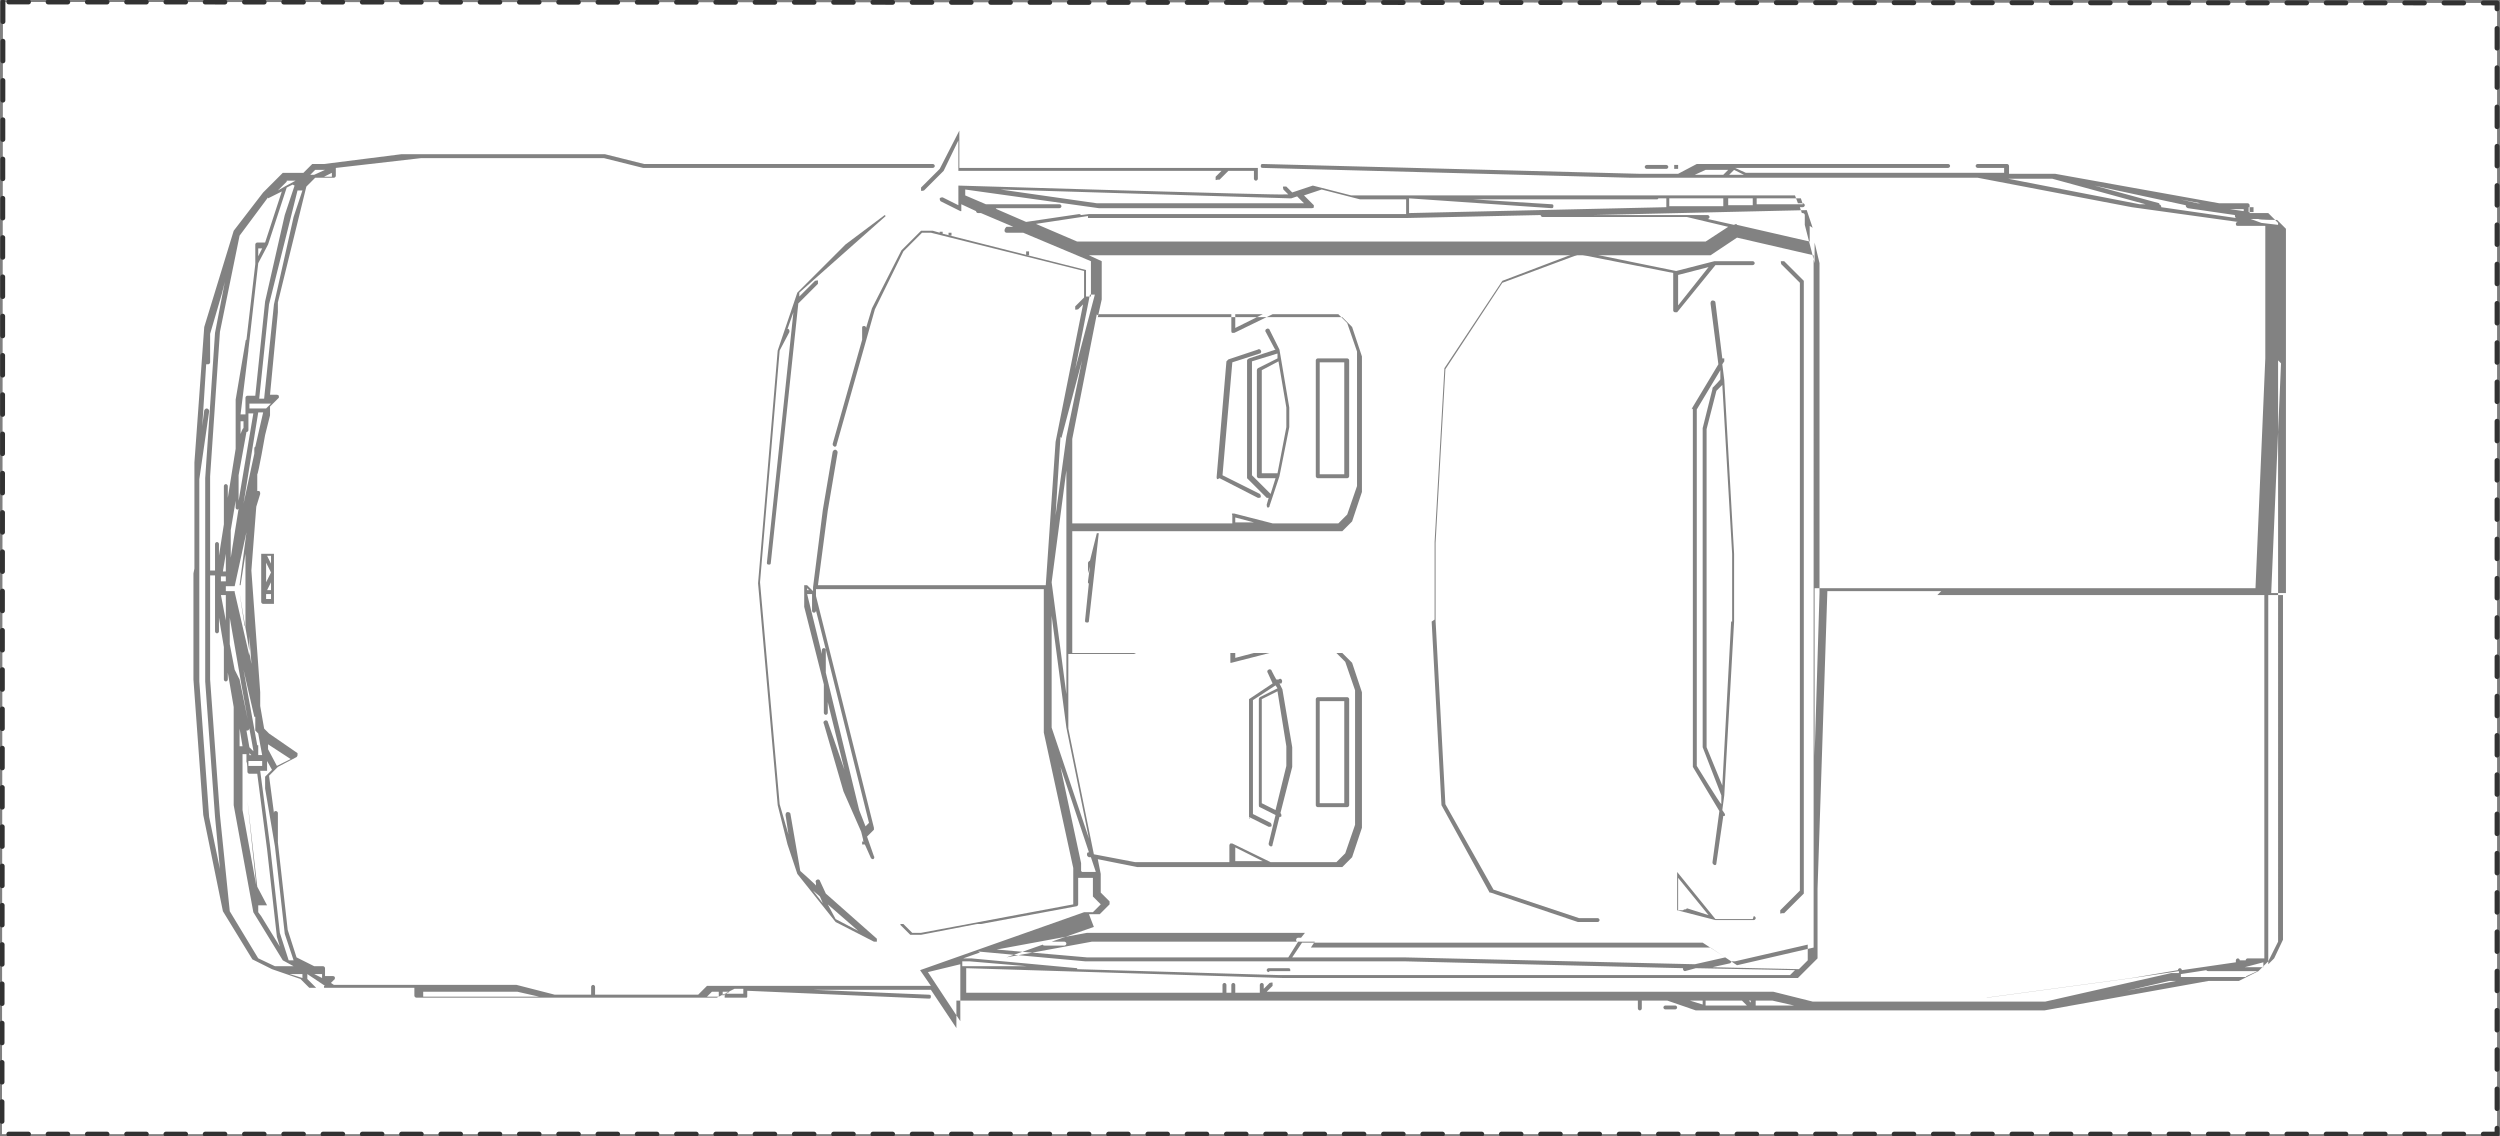 <?xml version="1.0" encoding="UTF-8"?><svg id="P2310" xmlns="http://www.w3.org/2000/svg" viewBox="0 0 254.6 115.7"><rect x="0" y="0" width="254.6" height="115.7" fill="#808080" stroke="none"/><defs><style>.cls-1{fill:#fff;stroke:#323232;stroke-dasharray:0 0 2 2;stroke-linecap:round;stroke-linejoin:round;stroke-width:.5px;}.cls-2{fill:#828282;}</style></defs><g id="P2310-2"><polyline class="cls-1" points=".3 .2 .2 115.5 254.3 115.5 254.3 .3 .3 .2"/></g><path class="cls-2" d="m170.5,16.8c0,0,0,.1,0,.2s0,.1,0,.2c0,0,0,0,.2,0s.1,0,.2,0c0,0,0,0,0-.2s0-.1,0-.2c0,0-.2,0-.3,0Z"/><path class="cls-2" d="m167.7,16.8c-.1,0-.2.1-.2.2s.1.2.2.2h2c.1,0,.2-.1.2-.2s-.1-.2-.2-.2h-2Z"/><path class="cls-2" d="m19.7,58.4v10.8l1,13.8,2,9.8s0,0,0,0l3,4.9s0,0,0,0c0,0,0,0,0,0,0,0,0,0,0,0,0,0,0,0,0,0,0,0,0,0,0,0l2,1s0,0,0,0l2.9,1,.9.9s0,0,.1,0c0,0,0,0,0,0s0,0,0,0c0,0,0,0,0,0h10.6v.8c0,.1.1.2.2.2h29.5s0,0,0,0,0,0,0,0h1s0,0,.1,0l1.8-.9h.9v.5h-1.7s0,0,0,0h0c0,0-.1,0-.2,0,0,0,0,0,0,0,0,0,0,0,0,.2s0,.1,0,.2c0,0,0,0,0,0,0,0,0,0,0,0,0,0,0,0,.2,0s0,0,0,0h1s0,0,0,0,0,0,0,0h1s0,0,0,0c0,0,0,0,0,0,0,0,.1,0,.1-.1,0,0,0,0,0,0s0,0,0,0v-.6l18.5.8h0c.1,0,.2,0,.2-.2,0-.1,0-.2-.2-.2l-11.8-.5h11.8c0,0,.1,0,.2,0l2.6,3.9s0,0,0,0c0,0,0,0,0,0,0,0,0,0,0,0,0,0,0,0,0,0,0,0,0,0,0,0,0,0,0,0,0,0,0,0,0,0,0,0,0,0,0,0,0,0,0,0,0,0,0,0,0,0,0,0,0,0,0,0,0,0,0-.1h0s0,0,0,0c0,0,0,0,0,0v-2.7h27.4s0,0,0,0h2.9s0,0,0,0h38.4s0,0,0,0h.7v.8c0,.1.1.2.2.2s.2-.1.2-.2v-.8h1.7s0,0,0,0h.9l2.9,1s0,0,0,0h35.5s0,0,0,0h0s16.7-3,16.7-3h1s0,0,0,0h2s0,0,.1,0l2-1s0,0,0,0l1-1s0,0,0,0l1-2s0,0,0-.1V22.9c0,0,0-.1,0-.2l-1-1s0,0-.2,0h-1.7s0-.8,0-.8c0-.1-.1-.2-.2-.2h-1s0,0,0,0h0s-1.9,0-1.9,0l-16.7-3s0,0,0,0c0,0,0,0,0,0h-4.7v-.8c0-.1-.1-.2-.2-.2h-3c-.1,0-.2.1-.2.2s.1.2.2.2h2.7v.5h-26.3l-1.1-.5h21.7c.1,0,.2-.1.2-.2s-.1-.2-.2-.2h-25.6s0,0,0,0c0,0,0,0,0,0l-1.9,1h-3.9l-38.4-1h0c-.1,0-.2,0-.2.2,0,.1,0,.2.2.2l37.4,1h35.4l15.7,3,10.8,1.5c0,0-.2,0-.2.2s.1.2.2.2h2s0,0,0,0c0,0,0,0,0,0h.8v8.6s0,0,0,0,0,0,0,0v4.9l-1,23.4h-44.9V26.8s-1-3.9-1-3.9v-1c0-.1-.1-.2-.2-.2s-.1,0-.1,0l-.2-.6h.3c.1,0,.2-.1.2-.2,0-.1-.1-.2-.2-.2h-.5s-.3-.8-.3-.8c0,0,0,0,0,0,0,0,0,0,0,0,0,0,0,0,0,0,0,0,0,0,0,0h-40.3s0,0,0,0c0,0,0,0,0,0,0,0,0,0,0,0,0,0,0,0,0,0h-4.9s-3.9-1-3.9-1c0,0,0,0,0,0,0,0,0,0,0,0l-2.1.7-.6-.6c0,0-.2,0-.3,0s0,.2,0,.3l.5.5h-.4c0,.1-33.2-.9-33.2-.9v-1.5h26.8l-.6.6c0,0,0,.2,0,.3s.1,0,.2,0,.1,0,.2,0l.9-.9h2.6v.8c0,.1.1.2.2.2s.2-.1.2-.2v-1s0,0,0,0c0,0,0,0,0-.1,0,0,0,0,0,0,0,0,0,0,0,0,0,0,0,0,0,0,0,0,0,0-.1,0h-30.3v-3.7s0,0,0,0c0,0,0,0,0,0,0,0,0,0,0,0,0,0,0,0,0-.1,0,0,0,0,0,0,0,0,0,0,0,0,0,0,0,0,0,0,0,0,0,0,0,0,0,0,0,0,0,0,0,0,0,0,0,0,0,0,0,0,0,0,0,0,0,0,0,0l-2,3.9-1.9,1.9c0,0,0,.2,0,.3s.2,0,.3,0l2-2s0,0,0,0l1.5-3.1v6.6l-1.6-.8c-.1,0-.2,0-.3.1,0,.1,0,.2.1.3l2,1s0,0,0,0c0,0,0,0,0,0s0,0,0,0c0,0,0,0,.1,0,0,0,0,0,0,0,0,0,0,0,0,0,0,0,0,0,0,0,0,0,0,0,0-.1,0,0,0,0,0,0s0,0,0,0v-.6l1.5.7c0,.1.1.2.2.2h.3l3.3,1.4h-.7c-.1.1-.2.2-.2.4,0,.1.1.2.2.2s0,0,0,0h.8s.1,0,.2,0,0,0,0,0h.7c0,0,6.9,2.9,6.9,2.9v3.6h-.5v-2.7s0,0,0,0c0,0,0,0,0,0,0,0,0,0,0,0,0,0,0,0,0,0,0,0,0,0,0,0l-14.6-3.7s0,0,0,0c0,0,0-.1,0-.2,0,0-.3,0-.3,0,0,0,0,0,0,.1l-.7-.2s0,0,0,0c0,0,0,0,0,0h-1c0,0-.1,0-.2,0l-2,2s0,0,0,0c0,0,0,0,0,0l-3,5.9s0,0,0,0c0,0,0,0,0,0l-.6,2c0,0,0-.2-.2-.2s-.2.1-.2.2v1c0,0,0,.1,0,.2l-3,10.6c0,.1,0,.2.2.3,0,0,0,0,0,0,0,0,.2,0,.2-.2l3.9-13.8,2.9-5.9,1.9-1.9h.9l15.6,3.9v2.7l-.9.9c0,0,0,.2,0,.3s.2,0,.3,0l.5-.5-2.8,14s0,0,0,0c0,0,0,0,0,0l-1,14.6h-23.2l1-7.6,1-5.9c0-.1,0-.2-.2-.3-.1,0-.2,0-.3.2l-1,5.9-1,7.9s0,0,0,0c0,0,0,0,0,0v.4l-.6-.6s0,0,0,0c0,0,0,0,0,0h0c0,0-.1,0-.2,0,0,0,0,0-.1,0,0,0,0,.1,0,.2s0,0,0,0v1h0s0,1,0,1l2,7.9v2.9c0,.1.1.2.2.2s.2-.1.2-.2v-1.1l1.7,6.9-1.7-4.9c0-.1-.2-.2-.3-.1-.1,0-.2.2-.1.3l2,6.9,1.8,4.1.2.8c0,0,0,.1,0,.1h0s0,0,0,0h0s0,0,0,0l.8,1.8c0,0,.1.1.2.1s0,0,0,0c.1,0,.2-.2.1-.3l-.7-2,.7-.7c0,0,0-.1,0-.2l-5.9-23.6v-.7h23.2v14.6s3,13.8,3,13.8v.9s0,0,0,0,0,0,0,0v2.8l-15.5,2.9h-.9l-.9-.9c0,0-.2,0-.3,0,0,0,0,0,0,0,0,0,0,0,0,0s0,0,0,0c0,0,0,0,0,0,0,0,0,0,0,0s0,0,0,0c0,0,0,0,0,0,0,0,0,.1,0,.1,0,0,0,0,0,0h0s1,1,1,1c0,0,0,0,0,0,0,0,0,0,.1,0,0,0,0,0,0,0h1s5.7-1.1,5.7-1.1c0,0,0,0,0,0,0,0,0,0,.2,0s.1,0,.2,0c0,0,0,0,0,0l9.7-1.8c.1,0,.2-.1.2-.2v-2.7h1.5v1.7c0,0,0,.1,0,.2l.8.8-.8.8h-.9s0,0,0,0l-16.7,5.9s0,0,0,0c0,0,0,0,0,0,0,0,0,0,0,0,0,0,0,0,0,0,0,0,0,0,0,0,0,0,0,0,0,0,0,0,0,0,0,0,0,0,0,0,0,0l1.1,1.6h-22.6c0,0-.1,0-.2,0l-.9.9h-10.5v-.8c0-.1-.1-.2-.2-.2s-.2.1-.2.2v.8h-3.7l-3.9-1s0,0,0,0c0,0,0,0,0,0h-9.8s0,0,0,0h-8.8l-.3-.2.4-.4c0,0,0-.2,0-.2s-.1-.1-.2-.1h-.8v-.8c0-.1-.1-.2-.2-.2h-.9l-1.8-.9-.9-2.8-1-8.9v-.8s0,0,0-.2v-2c0-.1-.1-.2-.2-.2s-.2,0-.2.2l-.5-3.8.9-.9,1.9-1c0,0,.1-.1.1-.2s0-.2,0-.2l-2.9-2-.5-.5-.4-2.3v-1s0,0,0,0h0s0-.4,0-.4l-.9-12.4.5-6.5.4-1.3c0-.1,0-.2-.1-.3,0,0-.1,0-.2,0v-1.7c.1,0,.8-4,.8-4l.5-2v-.9l.9-.9c0,0,0-.2,0-.2s-.1-.1-.2-.1h-.7l.8-8.4s0,0,0,0c0,0,0,0,0,0,0,0,0,0,0,0,0,0,0,0,0-.1v-.9s2.9-11.8,2.9-11.8l.9-.9h1.9c.1,0,.2-.1.2-.2v-.8l8.7-1h18.6s4,1,4,1h10.8s0,0,0,0,0,0,0,0h18.7c.1,0,.2-.1.2-.2s-.1-.2-.2-.2h-23.6s0,0,0,0h-5.8s-4-1-4-1h-20.7s0,0,0,0h0l-7.9,1h-1c0,0-.1,0-.2,0h0s0,0,0,0c0,0,0,0,0,0l-.9.9h-1.9c0,0-.1,0-.2,0l-2,2-3,3.9s0,0,0,0c0,0,0,0,0,0h0s0,0,0,0h0s0,0,0,0h0s0,0,0,0h0s0,0,0,0h0s0,0,0,0h0s0,0,0,0h0s-3,9.8-3,9.8c0,0,0,0,0,0h0s-1,13.8-1,13.8v10.8s0,0,0,0,0,0,0,0Zm62.5,1.5l.2.2h-.2v-.2Zm6,24.4l-.7-1.8-3.4-14v-2.3c0-.1-.1-.2-.2-.2s-.2.1-.2.2v.4l-1.5-6.1h.5v1.7c0,.1.1.2.2.2s.2-.1.2-.2h0c0-.1,5.4,21.6,5.4,21.6l-.4.4Zm88.2,13.6s0,0,.1,0c0,0,.1,0,.2,0,0,0,0,0,0,0l7.4-1.7v1.6l-.9.9-8.8-.2,1.8-.4h0Zm-3.7.3l-29.7-.7h-11.4s1-1.5,1-1.5h40.8l2.3,1.5-3.1.7Zm-40.5-2.7c-.1,0-.2.1-.2.2s0,.2.2.2l-1,1.6h-20.5s-9.2-.8-9.2-.8l9.2-1.7h22.2l-.4.5h-.2Zm-32.6,1.4s0,0,0,0c0,0,0,0,0,0l10.9,1h32.5l28.4.7s0,0,0,.1c0,.1.1.2.2.2s0,0,0,0l1.1-.3,10.1.2-.5.5h-52.1l-20.5-.6s0,0,0-.1c0,0,0,0,0,0,0,0,0,0,0,0,0,0,0,0,0,0,0,0,0,0,0,0,0,0,0,0,0,0,0,0,0,0,0,0,0,0,0,0,0,0l-10.8-1s0,0,0,0c0,0,0,0,0,0h-.8l1.7-.6Zm-.9,1l5.9.5h-6.6v-.5h.8Zm9.1.8h.2s-.2,0-.2,0c0,0,0,0,0,0Zm65.6,3.6l-1.3-.4h1.3v.4Zm.4-.4h1.7s0,0,0,0h1.9l.5.5h-4.2v-.5Zm4.3,0h.2v.2l-.2-.2Zm.7.5v-.5h1.7s2.2.5,2.2.5h-3.9Zm42.1-2.5h.7l-5,1,4.3-1Zm7.8-.4h-6.6v-.3l2.6-.4c0,0,0,.1.2.1h5l-1.1.5Zm1.8-1.5v.5h-1.9l1.9-.5Zm2-2.3l-.9,1.9-.6.6v-.4s0,0,0,0c0,0,0,0,0,0v-37.2h1.5v35.2Zm-3-74.1h-.5v-.5h.5v.5Zm-1-.5v.4l-3.5-.5s0,0,0,0,0,0,0,0l1.8.3h1.7Zm-4.7-.4l-1.8-.4,2.1.4h-.4Zm-3.9,0l-6.6-1.8,9.3,2c0,.1,0,.2.2.3l4.8.7s0,0,0,0c0,.1,0,.2.1.3l-7.6-1.1s0,0,0,0c0-.1,0-.2-.2-.3Zm-43.3-3.4l1,.5h-1.5l.5-.5Zm-4,.5l1.1-.5h1.9s0,0,0,0h.4l-.5.5h-2.9Zm32,.4h4.4l9.5,2.6h-.6c0,0-13.4-2.6-13.4-2.6Zm27.4,18.5v-13.8s0,0,0,0c0,0,0,0,0,0,0,0,0,0,0,0h0s0,0,0,0c0,0,0,0,0,0l-1.7-.2-1.1-.4s0,0,0,0h.8c0,.1,1.9.1,1.9.1l.9.9v37.1h-1.5l1-23.4Zm-34.7,23.9h0s0,0,0,0h33.3v37h-1.7c-.1,0-.2.1-.2.2s0,0,0,0h-.6c0,0,0,0,0,0,0-.1-.1-.2-.2-.2s-.2.1-.2.2v.2l-5.5.8h0c0-.1-.1-.2-.2-.2s-.2.1-.2.2h0c0,0-4.7.8-4.7.8l-14.8,2s0,0,0,0c0,0,0,0,0,0,0,0,0,0,0,0,0,0,0,0,0,0,0,0,0,0,0,0s0,0,0,0c0,0,0,0,0,0,0,0,0,0,0,0,0,0,0,0,0,0,0,0,0,0,0,0,0,0,0,0,.1,0,0,0,0,0,0,0h0s0,0,0,0l14.8-2,4.7-.7v.2h-.8s0,0,0,0c0,0,0,0,0,0l-12.8,2.9h-7.9s0,0,0,0h-14.8s0,0,0,0h-1l-4-1h-51.6l.6-.6c0,0,0-.2,0-.3s-.2,0-.3,0l-.6.6v-.4c0-.1-.1-.2-.2-.2s-.2.1-.2.2v.8h-2.5v-.8c0-.1-.1-.2-.2-.2s-.2.1-.2.2v.8h-.5v-.8c0-.1-.1-.2-.2-.2s-.2.1-.2.2v.8h-26.1v-2.5l32.3,1h39.4s0,0,0,0h12.8c0,0,.1,0,.2,0l1-1h0s1-1,1-1c0,0,0,0,0-.2v-6.9l1-30.3h11.6Zm-12-33.7v33.5l-.5,16.6V24.7l.5,2.1Zm-1-3.9v1.6l-7.4-1.7s0,0,0,0c0-.1-.2-.1-.3,0h0c0,0-2.7-.6-2.7-.6.1,0,.2-.1.2-.2s-.1-.2-.2-.2h-11.6l21.7-.5.6,1.8Zm-14.3-2.8h5.5v.8h-5.5c0,0,0,0,0,0v-.8Zm8.9.7v-.7h4.5l.2.6h-4.7Zm-.4,0h-2.5c0,0,0-.7,0-.7h2.5v.7Zm-9.6-.7h.8v.8c0,0,0,0,0,.1l-26.2.6v-1.5l14.5,1h0c.1,0,.2,0,.2-.2,0-.1,0-.2-.2-.2l-8-.5h18.8Zm-37.4,0h0s0,0,0,0l.6-.2.7.7h-21.1s-9.8-1.4-9.8-1.4l29.5.9Zm-30.1,1h6.5c.1,0,.2-.1.2-.2s-.1-.2-.2-.2h-7.5l-2.1-.9v-.6l13.6,1.9h21.7c0,0,.2,0,.2-.1s0-.2,0-.2l-1-1,1.8-.6,3.9,1h4.7v1.5h-32.3s-.8.1-.8.1c0,0-.1-.1-.2-.1l-5.4.8-3-1.3Zm9.4,1h32.5l13.6-.3s0,0,0,0c0,.1.1.2.2.2h14.7l4.2,1-2.3,1.5h-63.9c0,0-.1,0-.1,0l-4.2-1.8,5.3-.8Zm1,9.8h13.6v1.7c0,0,0,.2.1.2,0,0,0,0,.1,0s0,0,.1,0l3.9-1.9h6.7l.9.9,1,2.9v13.7l-1,2.9-.9.9h-6.7s-3.9-1-3.9-1c0,0-.1,0-.2,0s0,.1,0,.2v.8h-16.3v-8.6l2.5-12.7c0,0,0,.1.2.1Zm16.8,0l-2.8,1.4v-1.4h2.8Zm-.9,21.2h-1.9v-.5l1.9.5Zm-12,13.3h9.6v.8c0,0,0,.1,0,.2,0,0,0,0,.1,0s0,0,0,0l3.9-1h6.8l.9.9,1,2.9v13.7l-1,2.9-.9.9h-6.7l-3.9-1.9c0,0-.2,0-.2,0s-.1.1-.1.2v1.7h-9.6s-4.2-.8-4.2-.8l-2.6-12.8v-7.6h6.7Zm12,0l-1.9.5v-.5h1.9Zm.9,21.2h-2.8v-1.4l2.8,1.4Zm-20-17l-1.5-11.4,1.5-11.4v22.8Zm-1.5-8l1.5,11.4s0,0,0,0c0,0,0,0,0,0l2.3,11.3-3.8-11.3v-11.3Zm3.9-32.7h.5l-2,7.6,1.5-7.6Zm-2.9,14.6l2.1-7.9-1.6,7.8-1.1,8,.5-8Zm2,44.1v-.8s0,0,0,0c0,0,0,0,0,0l-2.1-9.8,2.9,8.7c-.1,0-.2,0-.2.2,0,.1,0,.2.2.3h.2s.5,1.5.5,1.5h-1.4Zm.8,4.4h.9c0,0,.1,0,.2,0l1-1c0,0,0-.2,0-.3l-.9-.9v-1.9s-.3-1.5-.3-1.5l4,.8h9.9s0,0,0,0h10.8c0,0,.1,0,.2,0l1-1s0,0,0,0l1-3s0,0,0,0v-13.8s0,0,0,0l-1-3s0,0,0,0l-1-1s0,0-.2,0h-27.3v-12.4h27.3c0,0,.1,0,.2,0l1-1s0,0,0,0l1-3s0,0,0,0v-13.8s0,0,0,0l-1-3s0,0,0,0l-1-1s0,0-.2,0h-24.6c0,0,0,0-.1,0l.4-1.8s0,0,0,0c0,0,0,0,0,0v-3.9s0,0,0,0c0,0,0,0,0,0,0,0,0,0,0,0h0s0,0,0,0c0,0,0,0,0,0l-1.3-.6h63.2s0,0,.1,0l2.7-1.8,7.8,1.8v70.5l-7.8,1.8-2.7-1.8s0,0-.1,0h-40.6l.4-.6s0,0,0,0c0,0,0,0,0,0s0,0,0,0c0,0,0,0,0,0,0,0,0,0,0,0,0,0,0,0,0,0,0,0,0,0,0,0,0,0,0,0,0,0h-22.7s-8.7,1.6-8.7,1.6l3.7-1.3c0,0,0,.1.2.1h2c.1,0,.2-.1.2-.2s-.1-.2-.2-.2h-1.3l4.3-1.5Zm-13.1,5.7v5.2l-3.3-5,3.3-.8v.7Zm-24.2,2.6v-.4h.7s-.7.4-.7.4Zm-1.1-.4h.7v.5h-1.2l.5-.5Zm-29.4.5v-.5h9.6l2.2.5h-11.8Zm-16.8-3.9l-2.9-4.8-1-9.8-1-13.8v-10.6h.5v.8s0,0,0,0,0,0,0,0v1s0,0,0,0,0,0,0,0v3.9c0,.1.1.2.2.2s.2-.1.2-.2v-1.4l.5,3v3.3c0,.1.1.2.2.2s.2-.1.2-.2v-.7l.6,3.5s0,0,0,.2v9.8s0,0,0,0h0s2,10.9,2,10.9c0,0,0,0,0,0l3,4.9s0,0,0,0c0,0,0,0,0,0,0,0,0,0,0,0,0,0,0,0,0,0,0,0,0,0,0,0l1.1.6h-1.9l-1.9-.9Zm1-77.4l1.4-.7-1.7,5.2h-.8c-.1,0-.2.1-.2.2v2h0s0,0,0,0,0,0,0,0l-.9,7.7c0,0-.1,0-.1.2l-1,5.9v2h0v3s0,0,0,0c0,0,0,0,0,0,0,0,0,0,0,0,0,0,0,0,0,0,0,0,0,0,0,0s0,0,0,0l-.8,5v-1.2c0-.1-.1-.2-.2-.2s-.2.1-.2.2v3.9l-.5,3.2v-1.2c0-.1-.1-.2-.2-.2s-.2.1-.2.2v2.7h-.5v-9.6l1-14.7,2-9.8,2.9-3.9Zm5.8-2.9s0,0,0,0,0,0,0,0h0l-1.1.5h-.4l.5-.5h.9Zm-3.1,1.6h0s0,0,0,0l-1,3-2,8.8h0s0,0,0,0c0,0,0,0,0,0,0,0,0,0,0,0l-1,9.6h-.8c-.1,0-.2.1-.2.2v1.7h-.5l.8-6.5s0,0,0,0h0s0,0,0,0c0,0,0,0,0-.1l1-8.8,1-1.9s0,0,0,0h0s0,0,0,0c0,0,0,0,0,0,0,0,0,0,0,0l1.9-5.8.6-.3Zm3,81.7h-.8l-.9-.9v-.5l1.8,1.2h-.1Zm-8.5-57.7h.3v.7c-.1,0-.3.6-.3.6v-1.3Zm-.2,8.9s0,0,0,0l-.8,5v-2.8l.5-3v.7c0,.1.1.2.2.2Zm1.7,21.2v1.2c0,0,0,.1,0,.2l.3.3h0c0,.1.4,2.2.4,2.2h-.4v-.6c0,0,0,0,0,0,0,0,0,0,0-.2s0-.1,0-.2c0,0,0,0-.1,0l-1.4-7.7,1.1,4.8Zm-3-16.6v1.8h-.3l.3-1.8Zm2.8,20.1l-.4-.4-.3-1.7s0,0,.1,0,0,0,0,0c.1,0,.2-.1.2-.3l-1-4.9s0,0,0,0l-.5-1-.5-2.6v-2.7l1.2,6.9,1.2,6.6Zm-.4.2l.2.2h-.2v-.2Zm-2.4-15.3v1.8l-.5-2.6h.5v.8Zm-.4-2.7h.4v.5h-.5v-.5Zm2.1,17.3h-.3v-1.8l.3,1.8Zm1.6,16.9v-.7c-.1,0,.8,0,.8,0,0,0,0,0,.1,0,0,0,0,0,0,0,0,0,0,0,0,0,0,0,0,0,0,0,0,0,0,0,0,0,0,0,0,0,0,0,0,0,0,0,0,0,0,0,0,0,0,0,0,0,0,0,0,0,0,0,0,0,0,0l-1-1.9-1-8.8s0,0,0,0t0,0h0s0,0,0,0h0s0,0,0,0h0s0,0,0,0h0s0,0,0,0c0,0,0,0,0,0,0,0,0,0,0,0,0,0,0,0,0,0h0s0,0,0,0c0,0,0,0,0,0h0s0,0,0,0h0s0,0,0,0h0s0,0,0,0c0,0,0,0,0,0h0s0,0,0,0t0,0h0s0,0,0,0c0,0,0,0,0,0h0s0,0,0,0h0s0,0,0,0h0s0,0,0,0h0s0,0,0,0h0s0,0,0,0h0s0,0,0,0h0s0,0,0,0h0s0,0,0,0h0s0,0,0,0h0s0,0,0,0h0s0,0,0,0h0s0,0,0,0h0s0,0,0,0h0s0,0,0,0h0s0,0,0,0c0,0,0,0,0,0h0s0,0,0,0h0s0,0,0,0h0s0,0,0,0,0,0,0,0h0s0,0,0,0h0s0,0,0,0c0,0,0,0,0,0,0,0,0,0,0,0,0,0,0,0,0,0,0,0,0,0,0,0h0s0,0,0,0c0,0,0,0,0,0,0,0,0,0,0,0h0s0,0,0,0h0s0,0,0,0t0,0h0s0,0,0,0h0s0,0,0,0h0s0,0,0,0h0s0,0,0,0h0s0,0,0,0h0s0,0,0,0h0s.9,8.7.9,8.7l-1.4-7.7v-5.7h.4v.8c.1,0,.1,1,.1,1,0,.1.1.2.2.2h.8l1,7.7,1,8.9.3,1-1.9-3.1Zm-.2-14.9h-.8v-.5h.8s0,0,0,0,0,0,0,0h.6v.5c0,0-.6,0-.6,0Zm-1.2-14.3l-.5-3.3s0,0,0,0c0,0,0,0,0,0,0,0,0,0,0,0,0,0,0,0,0,0,0,0,0,0,0,0,0,0,0,0,0,0,0,0,0,0,0,0,0,0,0,0,0,0,0,0,0,0,0,0,0,0,0,0,0,0,0,0,0,0,0,0s0,0,0,0c0,0,0,0,0,0l1,5.9v.5s-1.5-6.5-1.5-6.5c0,0,0,0,0-.1,0,0,0,0,0,0t0,0h0s0,0,0,0h0s0,0,0,0c0,0,0,0,0,0,0,0,0,0,0,0h0s0,0,0,0h0s0,0,0,0c0,0,0,0-.1,0h-.8v-.5h.8c0,0,.1,0,.1,0,0,0,0,0,0,0,0,0,0,0,0,0,0,0,0,0,0,0,0,0,0,0,0,0,0,0,0,0,0,0,0,0,0,0,0,0l1.2-5.5-.7,5.4s0,0,0,0c0,0,0,0,0,0,0,0,0,0,0,0,0,0,0,0,0,0,0,0,0,0,0,0,0,0,0,0,0,0,0,0,0,0,0,0,0,0,0,0,0,0,0,0,0,0,0,0,0,0,0,0,0,0,0,0,0,0,0,0,0,0,.1,0,.1,0,0,0,0,0,0,0,0,0,0,0,0,0,0,0,0,0,0,0,0,0,0,0,0,0h0s0,0,0,0h0s.5-3.2.5-3.2v1.2c0,0,0,.1,0,.2v.8c0,0,0,0,0,0h0s0,5.2,0,5.2Zm1.1-18.2c0,0-.1,0-.1.2v.5s-1.1,5.1-1.1,5.1l1.5-9.3h.5l-.8,3.5Zm-1.7,5.4v-2.5l.8-4.4c.1,0,.2-.1.2-.2v-1.7h.5l-1.5,8.9Zm2-24.8v-.8h.4l-.4.8Zm4.5,73.1v.4l-1.3-.4h1.3Zm2.6,1.1h-.1c0,0,.2,0,.2,0h0Zm-.6-1.1v.4l-.8-.4s0,0,0,0h.8Zm-5.8-20.1s0,.1,0,.2v.8s0,.1,0,.2l1,5.9,1,8.9.9,2.7h-.5l-.9-2.8-1-8.9-1-7.6h.7s0,0,0,0h0s0,0,0,0c0,0,0,0,0,0,0,0,0,0,0,0,0,0,0,0,0,0,0,0,0,0,0,0,0,0,0,0,0,0,0,0,0,0,0,0,0,0,0,0,0,0s0,0,0,0v-1s0,0,0,0,0,0,0,0h0s.5.9.5.9l-.9.9Zm1.2-1.1l-.9-1.7v-.5l2.3,1.5-1.4.7Zm-2.6-10.4l-.2-1.2v-1.6l.2,2.7Zm2-26.5l-.5.5h-1.7v-.5h2.2Zm.3-10.1l-1,9.6h-.5l1-9.6,2.9-11.6h.5l-.9,2.7-2,8.9Zm5.1-13h0l.8-.4v.4h-.8Zm-3.8.4h.9l-1.1.6s0,0,0,0l-.7.4.9-.9Zm-8,18.7s0,0,0,0c.1,0,.2-.1.2-.2v-2.9l1.2-4.1.3-1.2-1,5.2-1,14.8v20.7l1,13.8.5,5.3-1.1-5.3-1-13.8v-10.8s0,0,0,0,0,0,0,0v-9.8l1-6.9c0-.1,0-.2-.2-.3-.1,0-.2,0-.3.2l-.2,1.6.4-6.3Z"/><path class="cls-2" d="m96.9,24s0,0,0-.1,0-.1,0-.2c0,0-.2,0-.3,0,0,0,0,0,0,.2s0,.1,0,.1c0,0,.1,0,.2,0s.1,0,.2,0Z"/><path class="cls-2" d="m90.1,21.9s0,0,0,0c0,0,0,0,0,0,0,0,0,0,0,0,0,0,0,0,0,0,0,0,0,0,0,0,0,0,0,0,0,0,0,0,0,0,0,0l-4,3-1,1h0s-3.9,3.9-3.9,3.9c0,0,0,0,0,0h0s0,0,0,0c0,0,0,0,0,0l-2,5.9s0,0,0,0c0,0,0,0,0,0l-2,23.7,2,22.6s0,0,0,0l1,4,1,3s0,0,0,0c0,0,0,0,0,0l3.9,4.9s0,0,0,0c0,0,0,0,0,0l3.9,2s0,0,.1,0c0,0,.1,0,.2,0,0,0,0-.2,0-.3l-5.2-4.6-.6-1.3c0-.1-.2-.2-.3-.1-.1,0-.2.2-.1.3v.3c.1,0-1.6-1.5-1.6-1.5l-1-5.8c0-.1-.1-.2-.3-.2-.1,0-.2.1-.2.3l.3,2-.9-3.1-2-22.6,2-23.6,1-1.9c0-.1,0-.2-.1-.3,0,0,0,0-.1,0l.6-1.7-2.7,25.5c0,.1,0,.2.2.2,0,0,0,0,0,0,.1,0,.2,0,.2-.2l2.8-26.4s0,0,0,0l2-2c0,0,0-.2,0-.3s-.2,0-.3,0l-1.6,1.6v-.4s8.8-7.8,8.8-7.8c0,0,0,0,0,0,0,0,0,0,0,0,0,0,0,0,0,0Zm-2.7,72.9l-2.3-1.2-.8-1.5,3.1,2.7Zm-3.6-2.8l-1-1.3.7.6.3.7Z"/><path class="cls-2" d="m104.8,26s0,0,0-.2,0-.1,0-.2c0,0-.2,0-.3,0,0,0,0,0,0,.2s0,.1,0,.2.1,0,.2,0,.1,0,.2,0Z"/><path class="cls-2" d="m181.3,92.7c0,0,0,.2,0,.3s.1,0,.2,0,.1,0,.2,0l2-2s0,0,0-.2V28.8c0,0,0-.1,0-.2l-2-2c0,0-.2,0-.3,0s0,.2,0,.3l1.9,1.9v61.9l-1.9,1.9Z"/><path class="cls-2" d="m129.9,35.6l-2.7.9c0,0-.2.1-.2.2v11.8c0,0,0,.1,0,.2l2,2s.1,0,.2,0c0,0,0,0,0,0l-.2.7c0,.1,0,.2.1.3,0,0,0,0,0,0,0,0,.2,0,.2-.2l1-3,1-5v-2s-1-5.9-1-5.9c0,0,0,0,0,0,0,0,0,0,0,0,0,0,0,0,0,0,0,0,0,0,0,0l-1-2c0-.1-.2-.2-.3-.1-.1,0-.2.2-.1.3l.9,1.7Zm-2.4,12.8v-11.6l2.6-.8v.5c0,0,0,0,0,0l-2,1c0,0-.1.1-.1.2v10.8c0,.1.1.2.2.2h1.7l-.5,1.6-1.9-1.9Zm3.5-6.8v1.9s-.9,4.7-.9,4.7h-1.6v-10.5l1.7-.9.8,4.7Z"/><path class="cls-2" d="m124.2,48.7l3.9,2s0,0,.1,0c0,0,.2,0,.2-.1,0-.1,0-.2-.1-.3l-3.8-1.9,1-11.5,2.8-.9c.1,0,.2-.2.1-.3,0-.1-.2-.2-.3-.1l-3,1c0,0-.1.1-.2.2l-1,11.8c0,0,0,.2.1.2Z"/><path class="cls-2" d="m134.2,48.7h3c.1,0,.2-.1.2-.2v-11.8c0-.1-.1-.2-.2-.2h-3c-.1,0-.2.1-.2.2v11.8c0,.1.1.2.2.2Zm.2-11.8h2.5v11.4h-2.5v-11.4Z"/><path class="cls-2" d="m172.4,41.6v36.4s0,0,0,.1l2.7,4.5-.7,5.2c0,.1,0,.2.2.3,0,0,0,0,0,0,.1,0,.2,0,.2-.2l.7-4.8s0,0,0,0,0,0,.1,0c.1,0,.1-.2,0-.3l-.2-.3.2-1.5,1-17.7v-6.9l-1-17.7-.2-1.6.2-.3c0-.1,0-.2,0-.3,0,0-.1,0-.2,0l-.7-5.7c0-.1-.1-.2-.3-.2-.1,0-.2.1-.2.3l.8,6.2-2.7,4.5s0,0,0,.1Zm3.9,21.7l-.9,16.7-1.6-3.9v-32.4s1-3.9,1-3.9l.6-.6,1,17.2v6.9Zm-3.5-21.6l2.4-4v.9c.1,0-.8.9-.8.9,0,0,0,0,0,.1l-1,4v32.5s0,0,0,0l1.9,4.9v.9c-.1,0-2.5-3.9-2.5-3.9v-36.3Z"/><path class="cls-2" d="m111.7,54.3s0,0,0,0c0,0,0,0,0,0,0,0,0,0,0,0,0,0,0,0,0,0,0,0,0,0,0,0,0,0,0,0,0,0,0,0,0,0,0,0,0,0,0,0,0,0l-.7,2.8s0,0,0,0c0,0,0,0,0,0,0,0-.1,0-.2.2,0,0,0,0,0,0,0,0,0,0,0,0v2h0s0,0,0,0c0,0,0,0,0,.1,0,0,0,0,0,0,0,0,0,0,0,0,0,0,0,0,0,0,0,0,0,0,0,0s0,0,0,0c0,0,0,0,.1,0h0s0,0,0-.1l-.4,3.9c0,.1,0,.2.2.2,0,0,0,0,0,0,.1,0,.2,0,.2-.2l1-8.9s0,0,0,0c0,0,0,0,0,0Zm-.9,4.1l.2-.7-.2,1.5v-.8Z"/><path class="cls-2" d="m26.6,56.4v4.9c0,.1.1.2.2.2h1s0,0,0,0c0,0,.1,0,.1,0,0,0,0,0,0,0,0,0,0,0,0-.2v-2.9s0,0,0,0,0,0,0,0v-1.9s0,0,0,0c0,0,0,0,0-.1,0,0,0,0-.2,0,0,0,0,0,0,0h-1s0,0,0,0c0,0,0,0,0,0,0,0,0,0,0,0,0,0,0,0,0,0,0,0,0,0,0,0,0,0,0,0,0,0,0,0,0,0,0,0,0,0,0,0,0,0,0,0,0,0,0,0s0,0,0,0Zm1,3.7h-.4l.4-.8v.8Zm-.5-.8s0,0,0,0,0,0,0,0v-1s0,0,0,0,0,0,0,0v-1s0,0,0,0,0,0,0,0h0s.5,1,.5,1l-.5,1h0Zm.5-1.9l-.4-.8h.4v.8Zm-.5,3.1h.5v.5h-.5v-.5Z"/><path class="cls-2" d="m145.8,63.3s0,0,0,0l1,18.7s0,0,0,0c0,0,0,0,0,0l4.9,8.9h0s0,0,0,0c0,0,0,0,.1,0,0,0,0,0,0,0l8.9,3s0,0,0,0h2c.1,0,.2-.1.2-.2s-.1-.2-.2-.2h-1.9l-8.7-2.9-4.9-8.7-1-18.7v-7.9l1-17.7,5.8-8.8,7.8-2.9,9.6,1.9v3.8c0,0,0,.2.2.2,0,0,0,0,0,0,0,0,.1,0,.2,0l3.9-4.8h3.8c.1,0,.2-.1.2-.2s-.1-.2-.2-.2h-3.9s0,0,0,0h0l-3.9,1-9.8-2s0,0,0,0c0,0,0,0,0,0l-7.9,3s0,0,0,0c0,0,0,0,0,0l-5.9,8.9s0,0,0,0c0,0,0,0,0,0l-1,17.7s0,0,0,0,0,0,0,0v7.9s0,0,0,0c0,0,0,0,0,0Zm25.1-35.3l3.1-.8-3.1,3.9v-3.1Z"/><path class="cls-2" d="m127.2,83.2l2,1s0,0,.1,0c0,0,.2,0,.2-.1,0-.1,0-.2-.1-.3l-1.8-.9v-11.6l2.3-1.5.2.3-1.8.9c0,0-.1.1-.1.2v10.8c0,0,0,.2.1.2l1.6.8-.7,2.9c0,.1,0,.2.2.3,0,0,0,0,0,0,.1,0,.2,0,.2-.2l.7-2.8s0,0,0,0c0,0,.2,0,.2-.1,0-.1,0-.2-.1-.3h0s1.2-4.7,1.2-4.7v-2s-1-5.9-1-5.9c0,0,0,0,0,0l-.3-.6h.2c.1-.2.1-.3,0-.4,0-.1-.2-.1-.3,0h-.2c0,.1-.5-.9-.5-.9,0-.1-.2-.2-.3-.1-.1,0-.2.2-.1.3l.5,1.1-2.4,1.6c0,0,0,.1,0,.2v11.8c0,0,0,.2.1.2Zm3.8-7.1v1.9s-1.1,4.5-1.1,4.5l-1.4-.7v-10.6l1.6-.8.9,5.6Z"/><path class="cls-2" d="m134.2,82.2h3c.1,0,.2-.1.2-.2v-10.8c0-.1-.1-.2-.2-.2h-3c-.1,0-.2.1-.2.2v10.8c0,.1.1.2.2.2Zm.2-10.8h2.5v10.4h-2.5v-10.4Z"/><path class="cls-2" d="m88.1,86.1s0,0,0-.2,0-.1,0-.2c0,0-.2,0-.3,0,0,0,0,0,0,.1s0,.1,0,.2c0,0,0,0,.2,0s.1,0,.2,0Z"/><path class="cls-2" d="m178.5,93.6h-3.8l-3.9-4.8s0,0,0,0c0,0,0,0,0,0,0,0,0,0,0,0,0,0,0,0,0,0,0,0,0,0,0,0,0,0,0,0,0,0,0,0,0,0,0,0,0,0,0,0,0,0,0,0,0,0,0,0,0,0,0,0,0,0v3.9s0,0,0,0c0,0,0,0,0,0,0,0,0,0,0,0,0,0,0,0,0,0,0,0,0,0,0,0,0,0,0,0,0,0l3.9,1s0,0,0,0h3.9c.1,0,.2-.1.2-.2s-.1-.2-.2-.2Zm-6.8-1c-.1,0-.2,0-.3.1,0,0,0,0,0,0h-.5v-3.3l3.1,3.8-2.2-.7Z"/><path class="cls-2" d="m129.3,98.9h2s0,0,0,0c0,0,0,0,.1,0,0,0,0,0,0,0,0,0,0,0,0-.1,0,0,0,0,0,0s0,0,0,0c0,0,0,0,0,0,0-.1,0-.2-.2-.2,0,0,0,0,0,0h0s-2,0-2,0c-.1,0-.2.1-.2.2s.1.2.2.2Z"/><path class="cls-2" d="m170.6,102.4h-1c-.1,0-.2.1-.2.2s.1.2.2.2h1c.1,0,.2-.1.2-.2s-.1-.2-.2-.2Z"/></svg>